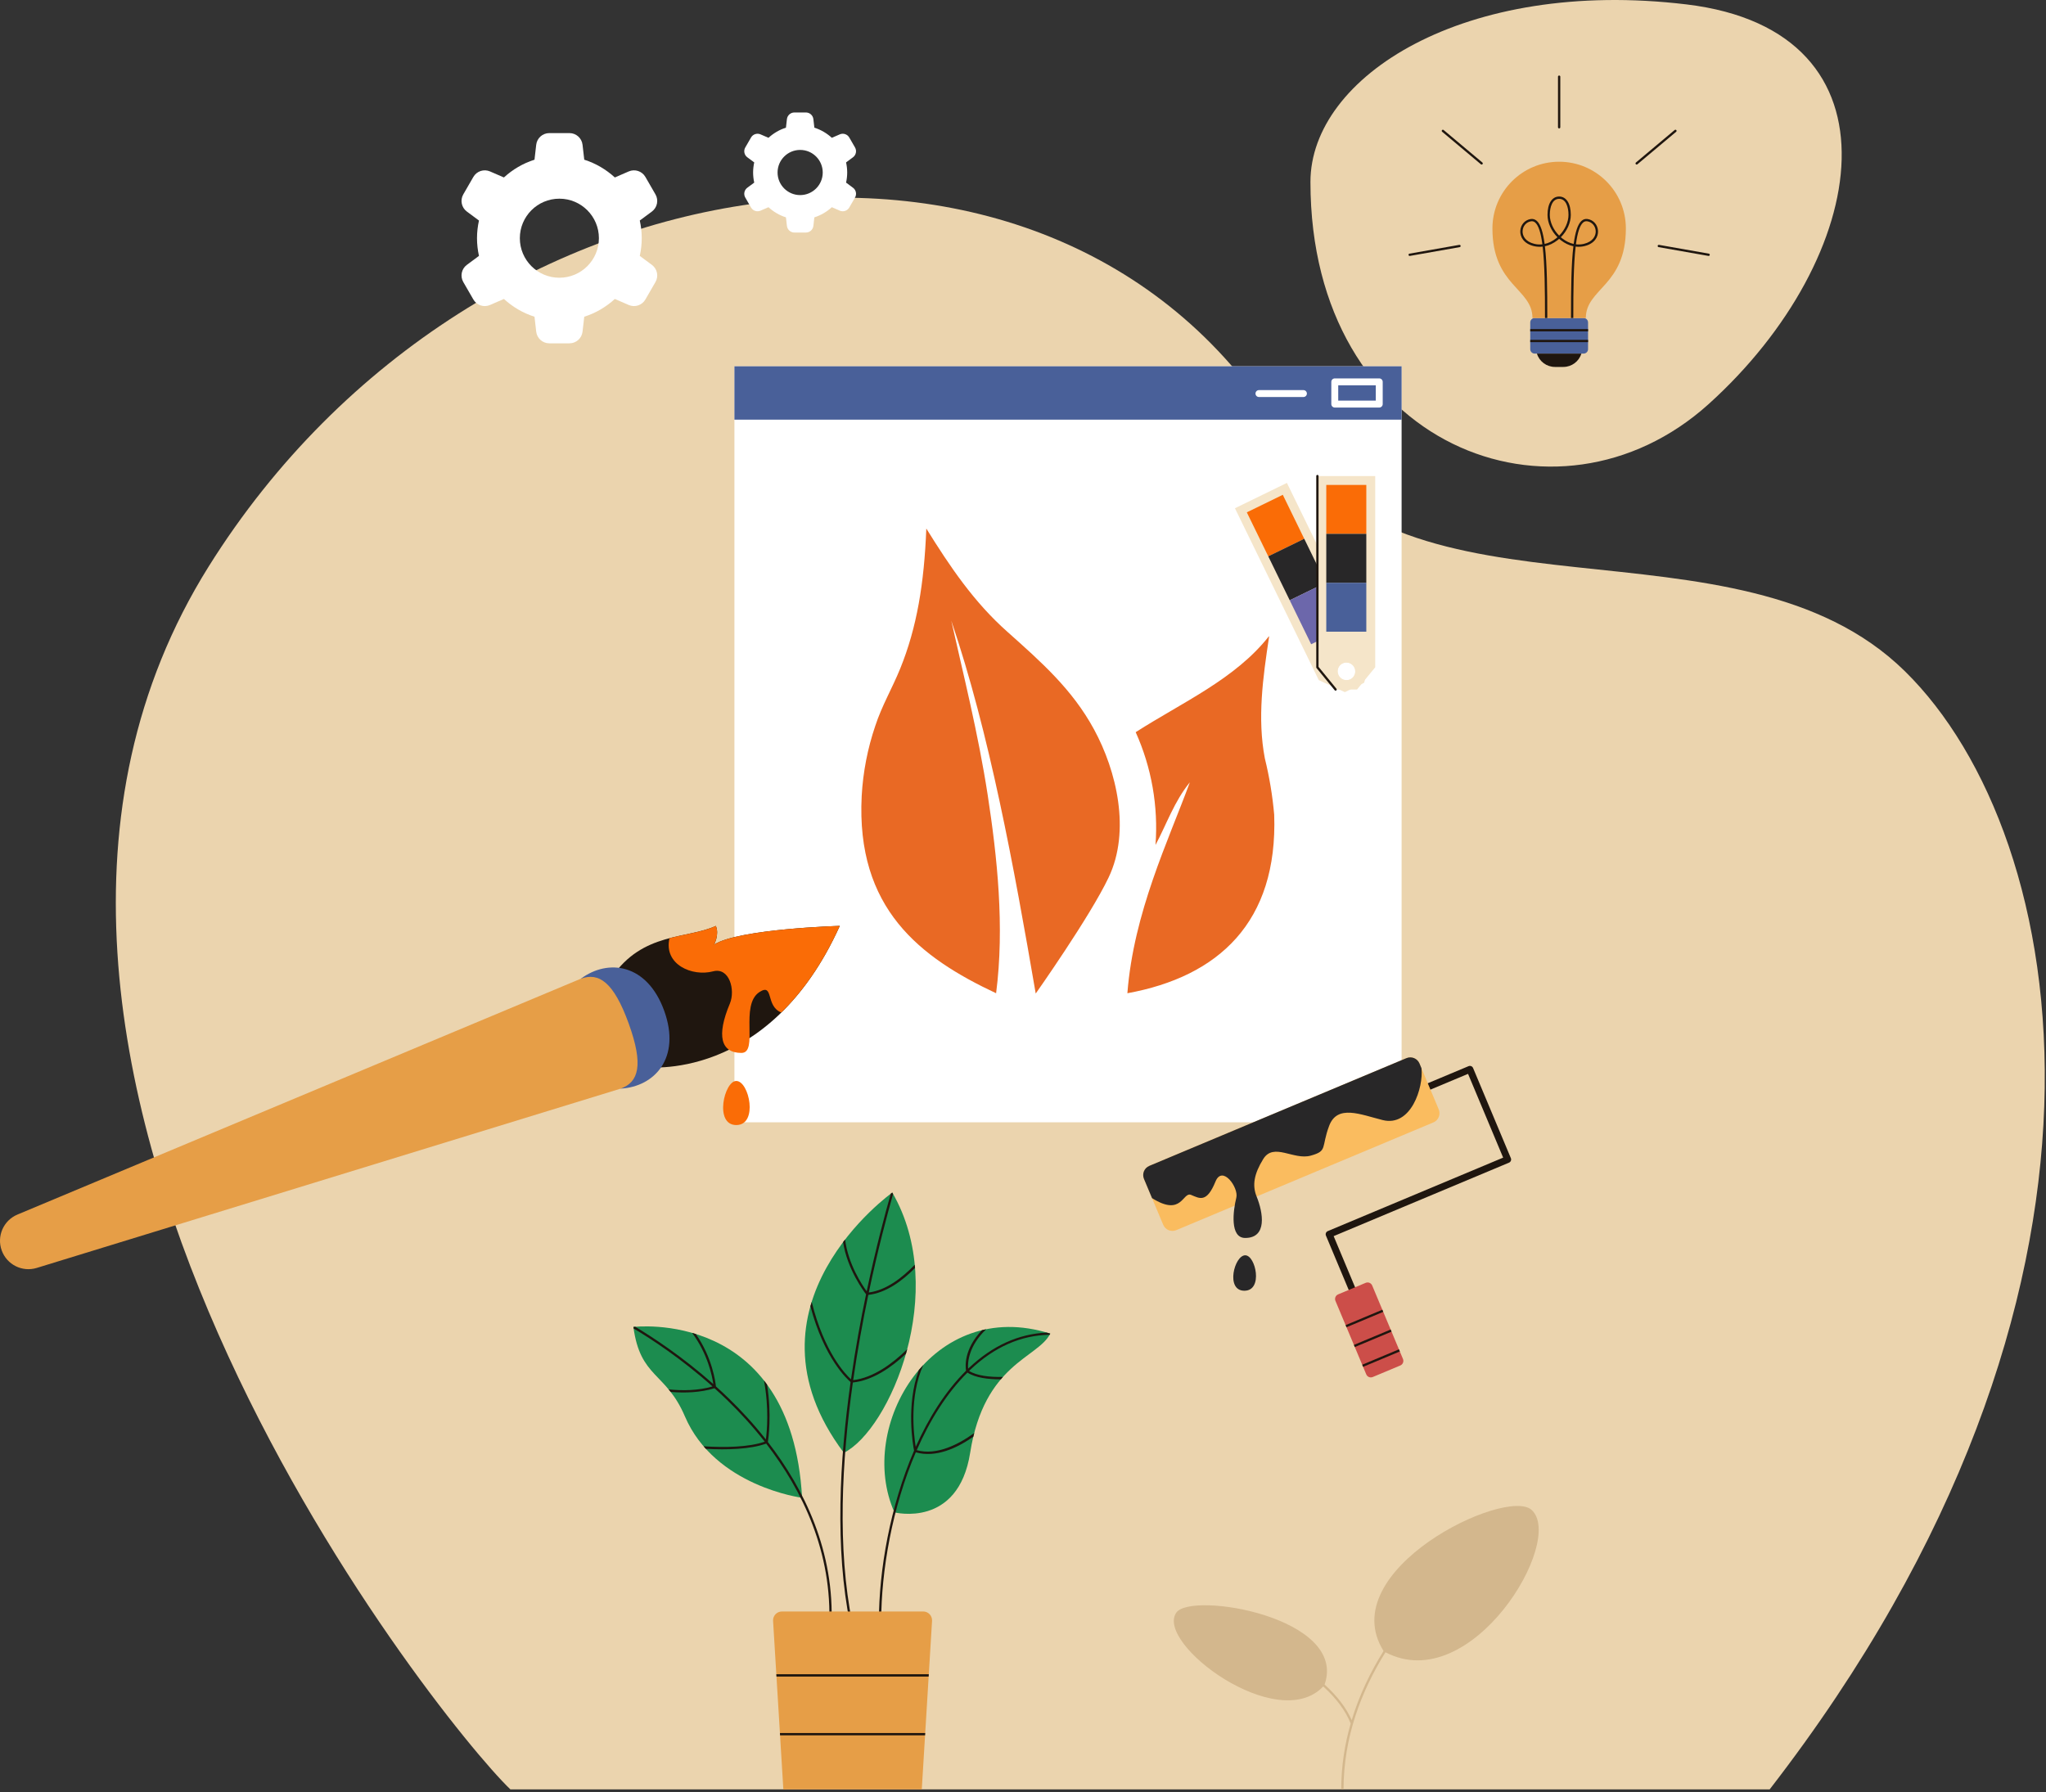 <?xml version="1.0" encoding="UTF-8" standalone="no"?>
<!DOCTYPE svg PUBLIC "-//W3C//DTD SVG 1.1//EN" "http://www.w3.org/Graphics/SVG/1.1/DTD/svg11.dtd">
<svg width="100%" height="100%" viewBox="0 0 460 403" version="1.1" xmlns="http://www.w3.org/2000/svg" xmlns:xlink="http://www.w3.org/1999/xlink" xml:space="preserve" xmlns:serif="http://www.serif.com/" style="fill-rule:evenodd;clip-rule:evenodd;stroke-linejoin:round;stroke-miterlimit:2;">
    <rect x="0" y="0" width="460" height="403" fill="#333333" stroke="none"/>
    <g transform="matrix(1,0,0,1,-9.881,-46.634)">
        <path d="M304.507,87.55C304.512,147.076 359.879,168.306 394.03,137.501C430.488,104.615 438.983,53.625 389.056,47.625C339.129,41.625 304.505,63.875 304.507,87.55Z" style="fill:rgb(235,212,174);fill-rule:nonzero;"/>
    </g>
    <g transform="matrix(1,0,0,1,-9.881,-46.634)">
        <path d="M438.155,197.568C400.31,160.385 325.424,189.957 298.293,144.75C248.329,61.5 116.861,78.056 56.813,173.995C-11.5,283.139 108.161,433.254 124.625,449L407.758,449C494,337.571 476,234.75 438.155,197.568Z" style="fill:rgb(235,212,174);fill-rule:nonzero;"/>
    </g>
    <g transform="matrix(1,0,0,1,-9.881,-46.634)">
        <rect x="175" y="129.001" width="150" height="170" style="fill:white;fill-rule:nonzero;"/>
    </g>
    <g transform="matrix(1,0,0,1,-9.881,-46.634)">
        <rect x="175" y="129.001" width="150" height="12" style="fill:rgb(73,96,153);fill-rule:nonzero;"/>
    </g>
    <g transform="matrix(1,0,0,1,-9.881,-46.634)">
        <path d="M310.753,136.725L319.2,136.725L319.2,133.277L310.753,133.277L310.753,136.725ZM319.977,138.277L309.977,138.277C309.548,138.277 309.2,137.93 309.2,137.501L309.2,132.501C309.2,132.072 309.548,131.725 309.977,131.725L319.977,131.725C320.405,131.725 320.753,132.072 320.753,132.501L320.753,137.501C320.753,137.93 320.405,138.277 319.977,138.277Z" style="fill:white;fill-rule:nonzero;"/>
    </g>
    <g transform="matrix(1,0,0,1,-9.881,-46.634)">
        <path d="M302.93,135.91L292.93,135.91C292.501,135.91 292.153,135.562 292.153,135.133C292.153,134.705 292.501,134.357 292.93,134.357L302.93,134.357C303.358,134.357 303.706,134.705 303.706,135.133C303.706,135.562 303.358,135.91 302.93,135.91Z" style="fill:white;fill-rule:nonzero;"/>
    </g>
    <g transform="matrix(1,0,0,1,-9.881,-46.634)">
        <path d="M314.435,196.693C313.951,195.701 312.754,195.288 311.761,195.772C310.768,196.257 310.356,197.454 310.84,198.447C311.324,199.439 312.522,199.852 313.514,199.368C314.507,198.883 314.919,197.686 314.435,196.693ZM299.216,155.223L318.066,193.871L316.585,200.156L312.246,202.273L306.381,199.57L287.531,160.922L299.216,155.223Z" style="fill:rgb(245,229,201);fill-rule:nonzero;"/>
    </g>
    <g transform="matrix(1,0,0,1,-9.881,-46.634)">
        <path d="M303.113,167.785L295.024,171.73L290.202,161.843L298.291,157.898L303.113,167.785Z" style="fill:rgb(250,108,6);fill-rule:nonzero;"/>
    </g>
    <g transform="matrix(1,0,0,1,-9.881,-46.634)">
        <path d="M307.936,177.671L299.846,181.617L295.024,171.73L303.113,167.785L307.936,177.671Z" style="fill:rgb(40,39,40);fill-rule:nonzero;"/>
    </g>
    <g transform="matrix(1,0,0,1,-9.881,-46.634)">
        <path d="M312.758,187.558L304.668,191.503L299.846,181.617L307.936,177.671L312.758,187.558Z" style="fill:rgb(108,103,171);fill-rule:nonzero;"/>
    </g>
    <g transform="matrix(1,0,0,1,-9.881,-46.634)">
        <path d="M314.57,197.625C314.57,196.52 313.675,195.625 312.57,195.625C311.466,195.625 310.57,196.52 310.57,197.625C310.57,198.73 311.466,199.625 312.57,199.625C313.675,199.625 314.57,198.73 314.57,197.625ZM319.07,153.68L319.07,196.68L314.984,201.68L310.156,201.68L306.07,196.68L306.07,153.68L319.07,153.68Z" style="fill:rgb(245,229,201);fill-rule:nonzero;"/>
    </g>
    <g transform="matrix(1,0,0,1,-9.881,-46.634)">
        <path d="M310.156,201.939C310.081,201.939 310.007,201.906 309.956,201.844L305.87,196.844C305.832,196.798 305.812,196.74 305.812,196.68L305.812,153.68C305.812,153.537 305.928,153.421 306.07,153.421C306.213,153.421 306.329,153.537 306.329,153.68L306.329,196.588L310.356,201.517C310.447,201.627 310.431,201.79 310.32,201.88C310.271,201.92 310.214,201.939 310.156,201.939Z" style="fill:rgb(31,22,15);fill-rule:nonzero;"/>
    </g>
    <g transform="matrix(1,0,0,1,-9.881,-46.634)">
        <rect x="308.067" y="155.679" width="9" height="11" style="fill:rgb(250,108,6);fill-rule:nonzero;"/>
    </g>
    <g transform="matrix(1,0,0,1,-9.881,-46.634)">
        <rect x="308.067" y="166.679" width="9" height="11" style="fill:rgb(40,39,40);fill-rule:nonzero;"/>
    </g>
    <g transform="matrix(1,0,0,1,-9.881,-46.634)">
        <rect x="308.067" y="177.679" width="9" height="11" style="fill:rgb(73,96,153);fill-rule:nonzero;"/>
    </g>
    <g transform="matrix(1,0,0,1,-9.881,-46.634)">
        <path d="M246.005,346.522C243.281,352.055 231.174,353.165 228.001,373.313C225.314,390.375 210.979,386.714 210.979,386.714C202.306,367.327 219.446,338.063 246.005,346.522Z" style="fill:rgb(28,140,79);fill-rule:nonzero;"/>
    </g>
    <g transform="matrix(1,0,0,1,-9.881,-46.634)">
        <path d="M245.87,346.78C245.92,346.69 245.97,346.61 246.01,346.52C245.75,346.44 245.49,346.36 245.23,346.29C238.89,346.57 233.04,349.22 227.74,354.22C227.67,354.28 227.61,354.34 227.54,354.4C227.43,353.11 227.56,349.4 231.61,345.53C231.29,345.6 230.97,345.67 230.66,345.74C226.5,350.07 226.93,354.04 227.08,354.86C222.46,359.43 218.7,365.4 215.76,371.98C215.32,369.26 214.28,360.72 217.46,353.57C217.12,353.94 216.78,354.32 216.46,354.71C213.54,362.64 215.15,371.63 215.39,372.83C210.02,385.25 207.48,399.73 207.48,411.26C207.48,411.4 207.6,411.52 207.74,411.52C207.89,411.52 208,411.4 208,411.26C208,399.84 210.49,385.51 215.78,373.21C220.29,374.51 225.11,372.22 228.71,369.7C228.78,369.42 228.84,369.14 228.92,368.87C225.36,371.45 220.46,373.97 215.99,372.73C218.93,366.02 222.71,359.93 227.39,355.28C229.17,356.45 232.05,356.81 234.9,356.8C235.05,356.61 235.21,356.43 235.36,356.26C232.49,356.32 229.54,356.02 227.76,354.91C227.87,354.8 227.98,354.7 228.09,354.59C233.46,349.52 239.42,346.88 245.87,346.78Z" style="fill:rgb(31,22,15);fill-rule:nonzero;"/>
    </g>
    <g transform="matrix(1,0,0,1,-9.881,-46.634)">
        <path d="M199.602,373.323C174.72,340.219 210.495,314.804 210.495,314.804C223.344,336.938 209.938,368.156 199.602,373.323Z" style="fill:rgb(28,140,79);fill-rule:nonzero;"/>
    </g>
    <g transform="matrix(1,0,0,1,-9.881,-46.634)">
        <path d="M205.1,337.81C209.12,337.37 212.8,334.61 215.61,331.75C215.58,331.52 215.56,331.28 215.54,331.04C212.79,333.91 209.14,336.77 205.21,337.27C207.28,327.47 209.4,319.59 210.67,315.13C210.62,315.02 210.55,314.91 210.49,314.8C210.49,314.8 210.37,314.88 210.16,315.04C208.89,319.49 206.79,327.29 204.74,337C203.73,335.62 200.57,330.9 199.88,325.35C199.74,325.54 199.59,325.74 199.43,325.94C200.37,332.05 204.12,337.06 204.6,337.67C203.38,343.49 202.19,349.97 201.21,356.8C199.95,355.65 195.18,350.7 192.38,339.39C192.27,339.71 192.18,340.03 192.08,340.36C195.19,352.12 200.4,356.8 201.12,357.41C198.63,374.99 197.56,394.82 201,411.76C201.03,411.88 201.14,411.97 201.26,411.97C201.27,411.97 201.29,411.97 201.31,411.96C201.45,411.93 201.54,411.8 201.51,411.66C198.08,394.79 199.15,375.03 201.63,357.51C206.1,357.04 210.3,354.12 213.56,351.05C213.66,350.71 213.76,350.37 213.85,350.02C210.59,353.22 206.26,356.44 201.7,356.98C202.69,350.13 203.88,343.64 205.1,337.81Z" style="fill:rgb(31,22,15);fill-rule:nonzero;"/>
    </g>
    <g transform="matrix(1,0,0,1,-9.881,-46.634)">
        <path d="M190.213,383.433C187.86,340.594 152.29,345.024 152.29,345.024C153.829,356.532 159.601,355.145 163.86,365.112C170.61,380.906 190.213,383.433 190.213,383.433Z" style="fill:rgb(28,140,79);fill-rule:nonzero;"/>
    </g>
    <g transform="matrix(1,0,0,1,-9.881,-46.634)">
        <path d="M182.523,370.89C182.633,370.14 183.423,364.64 182.323,357.96C182.103,357.65 181.873,357.35 181.643,357.06C182.813,363.28 182.303,368.62 182.073,370.32C179.373,366.88 176.543,363.83 173.823,361.18C172.833,360.21 171.833,359.28 170.843,358.39C170.753,357.55 170.093,352 166.323,346.61C166.043,346.52 165.773,346.43 165.493,346.36C169.013,351.1 170.003,356.1 170.253,357.86C163.273,351.66 156.583,347.3 152.713,344.98C152.443,345 152.293,345.02 152.293,345.02C152.313,345.14 152.323,345.25 152.343,345.37C156.213,347.67 163.003,352.09 170.073,358.4C166.873,359.34 163.373,359.38 160.213,359.06C160.363,359.24 160.513,359.43 160.663,359.63C163.853,359.9 167.343,359.79 170.523,358.8C171.503,359.68 172.493,360.61 173.473,361.56C176.213,364.23 179.073,367.33 181.813,370.82C178.193,372.08 172.823,372.15 168.073,371.86C168.233,372.05 168.403,372.24 168.583,372.43C173.303,372.68 178.543,372.55 182.143,371.25C190.223,381.71 197.083,395.65 196.293,412.36C196.283,412.51 196.393,412.63 196.533,412.63L196.553,412.63C196.683,412.63 196.803,412.53 196.803,412.39C197.613,395.5 190.673,381.43 182.523,370.89Z" style="fill:rgb(31,22,15);fill-rule:nonzero;"/>
    </g>
    <g transform="matrix(1,0,0,1,-9.881,-46.634)">
        <path d="M217.125,449L186,449L183.692,411.122C183.622,409.971 184.536,409 185.688,409L217.437,409C218.589,409 219.503,409.971 219.433,411.122L217.125,449Z" style="fill:rgb(230,158,71);fill-rule:nonzero;"/>
    </g>
    <g transform="matrix(1,0,0,1,-9.881,-46.634)">
        <path d="M218.671,423.634L218.702,423.116L184.423,423.116L184.454,423.634L218.671,423.634Z" style="fill:rgb(31,22,15);fill-rule:nonzero;"/>
    </g>
    <g transform="matrix(1,0,0,1,-9.881,-46.634)">
        <path d="M217.865,436.852L217.897,436.335L185.228,436.335L185.26,436.852L217.865,436.852Z" style="fill:rgb(31,22,15);fill-rule:nonzero;"/>
    </g>
    <g transform="matrix(1,0,0,1,-9.881,-46.634)">
        <path d="M156.446,106.194L153.724,104.177C154.005,102.895 154.163,101.566 154.163,100.199C154.163,98.832 154.005,97.504 153.724,96.221L156.446,94.204C157.656,93.307 158.001,91.646 157.248,90.342L154.983,86.419C154.23,85.115 152.619,84.583 151.237,85.183L148.116,86.538C146.158,84.749 143.827,83.364 141.238,82.545L140.853,79.188C140.682,77.691 139.415,76.562 137.909,76.562L133.38,76.562C131.874,76.562 130.608,77.691 130.436,79.188L130.052,82.545C127.462,83.364 125.132,84.749 123.174,86.538L120.052,85.183C118.671,84.583 117.06,85.115 116.307,86.419L114.042,90.342C113.289,91.646 113.634,93.307 114.844,94.204L117.566,96.221C117.285,97.504 117.126,98.832 117.126,100.199C117.126,101.566 117.285,102.895 117.566,104.177L114.844,106.194C113.634,107.091 113.289,108.752 114.042,110.056L116.307,113.979C117.06,115.283 118.671,115.815 120.052,115.215L123.174,113.86C125.132,115.648 127.462,117.034 130.052,117.853L130.436,121.21C130.608,122.706 131.874,123.836 133.38,123.836L137.909,123.836C139.415,123.836 140.682,122.706 140.853,121.21L141.238,117.853C143.827,117.034 146.158,115.648 148.116,113.86L151.237,115.215C152.619,115.815 154.23,115.283 154.983,113.979L157.248,110.056C158.001,108.752 157.656,107.091 156.446,106.194ZM135.645,109.088C130.735,109.088 126.756,105.108 126.756,100.199C126.756,95.29 130.735,91.31 135.645,91.31C140.554,91.31 144.534,95.29 144.534,100.199C144.534,105.108 140.554,109.088 135.645,109.088Z" style="fill:white;fill-rule:nonzero;"/>
    </g>
    <g transform="matrix(1,0,0,1,-9.881,-46.634)">
        <path d="M201.658,88.849L200.104,87.697C200.264,86.965 200.355,86.206 200.355,85.425C200.355,84.644 200.264,83.886 200.104,83.153L201.658,82.001C202.349,81.489 202.546,80.54 202.116,79.795L200.823,77.555C200.393,76.81 199.472,76.506 198.684,76.849L196.901,77.623C195.783,76.601 194.451,75.81 192.972,75.342L192.753,73.425C192.655,72.57 191.932,71.925 191.072,71.925L188.485,71.925C187.625,71.925 186.901,72.57 186.803,73.425L186.584,75.342C185.105,75.81 183.774,76.601 182.656,77.623L180.873,76.849C180.084,76.506 179.163,76.81 178.734,77.555L177.44,79.795C177.01,80.54 177.207,81.489 177.898,82.001L179.453,83.153C179.292,83.886 179.202,84.644 179.202,85.425C179.202,86.206 179.292,86.965 179.453,87.697L177.898,88.849C177.207,89.361 177.01,90.31 177.44,91.055L178.734,93.295C179.163,94.04 180.084,94.344 180.873,94.001L182.656,93.228C183.774,94.249 185.105,95.04 186.584,95.508L186.803,97.426C186.901,98.28 187.625,98.925 188.485,98.925L191.072,98.925C191.932,98.925 192.655,98.28 192.753,97.426L192.972,95.508C194.451,95.04 195.783,94.249 196.901,93.228L198.684,94.001C199.472,94.344 200.393,94.04 200.823,93.295L202.116,91.055C202.546,90.31 202.349,89.361 201.658,88.849ZM189.778,90.502C186.974,90.502 184.701,88.229 184.701,85.425C184.701,82.621 186.974,80.348 189.778,80.348C192.582,80.348 194.855,82.621 194.855,85.425C194.855,88.229 192.582,90.502 189.778,90.502Z" style="fill:white;fill-rule:nonzero;"/>
    </g>
    <g transform="matrix(1,0,0,1,-9.881,-46.634)">
        <path d="M365.923,126.146L354.923,126.146C354.371,126.146 353.923,125.698 353.923,125.146L353.923,119.146C353.923,118.593 354.371,118.146 354.923,118.146L365.923,118.146C366.476,118.146 366.923,118.593 366.923,119.146L366.923,125.146C366.923,125.698 366.476,126.146 365.923,126.146Z" style="fill:rgb(73,96,153);fill-rule:nonzero;"/>
    </g>
    <g transform="matrix(1,0,0,1,-9.881,-46.634)">
        <path d="M360.423,83C352.139,83 345.423,89.716 345.423,98C345.423,110.938 354.423,111.479 354.423,118.146L366.423,118.146C366.423,111.479 375.423,110.938 375.423,98C375.423,89.716 368.707,83 360.423,83Z" style="fill:rgb(230,158,71);fill-rule:nonzero;"/>
    </g>
    <g transform="matrix(1,0,0,1,-9.881,-46.634)">
        <path d="M361.365,129.146L359.482,129.146C357.617,129.146 355.97,127.929 355.423,126.146L365.423,126.146C364.876,127.929 363.23,129.146 361.365,129.146Z" style="fill:rgb(31,22,15);fill-rule:nonzero;"/>
    </g>
    <g transform="matrix(1,0,0,1,-9.881,-46.634)">
        <rect x="353.923" y="120.632" width="13" height="0.517" style="fill:rgb(31,22,15);fill-rule:nonzero;"/>
    </g>
    <g transform="matrix(1,0,0,1,-9.881,-46.634)">
        <rect x="353.923" y="123.054" width="13" height="0.517" style="fill:rgb(31,22,15);fill-rule:nonzero;"/>
    </g>
    <g transform="matrix(1,0,0,1,-9.881,-46.634)">
        <path d="M360.423,91.344C358.876,91.344 358.324,93.212 358.324,94.96C358.324,96.565 359.128,98.315 360.423,99.621C361.719,98.315 362.522,96.565 362.522,94.96C362.522,93.212 361.971,91.344 360.423,91.344ZM354.293,96.381C354.235,96.381 354.176,96.385 354.115,96.394C353.044,96.55 352.258,97.453 352.204,98.591C352.153,99.658 352.819,100.973 354.843,101.467C355.437,101.613 356.043,101.647 356.651,101.575C356.324,99.087 355.817,97.35 355.037,96.674C354.81,96.478 354.565,96.381 354.293,96.381ZM364.195,101.575C364.803,101.646 365.409,101.612 366.004,101.467C368.027,100.973 368.693,99.658 368.643,98.591C368.589,97.453 367.803,96.55 366.731,96.394C366.384,96.344 366.085,96.436 365.81,96.674C365.029,97.35 364.522,99.087 364.195,101.575ZM363.605,118.146L363.088,118.146C363.088,111.653 363.146,105.993 363.624,102.006C362.646,101.801 361.685,101.342 360.796,100.645C360.668,100.544 360.544,100.441 360.423,100.334C360.303,100.441 360.179,100.544 360.051,100.645C359.162,101.342 358.201,101.801 357.223,102.006C357.7,105.993 357.759,111.653 357.759,118.146L357.241,118.146C357.241,111.818 357.184,106.084 356.715,102.089C356.047,102.169 355.376,102.13 354.72,101.97C352.392,101.401 351.626,99.839 351.687,98.566C351.753,97.178 352.721,96.074 354.041,95.882C354.535,95.808 354.984,95.945 355.376,96.283C356.25,97.039 356.805,98.865 357.157,101.49C358.045,101.296 358.919,100.875 359.731,100.237C359.839,100.153 359.942,100.066 360.045,99.978C358.646,98.573 357.807,96.723 357.807,94.96C357.807,92.41 358.81,90.826 360.423,90.826C362.037,90.826 363.04,92.41 363.04,94.96C363.04,96.723 362.2,98.573 360.802,99.978C360.904,100.066 361.008,100.153 361.115,100.237C361.928,100.875 362.802,101.296 363.689,101.49C364.042,98.864 364.597,97.039 365.471,96.283C365.861,95.945 366.311,95.809 366.806,95.882C368.126,96.074 369.094,97.178 369.16,98.566C369.221,99.839 368.455,101.401 366.127,101.97C365.47,102.13 364.799,102.168 364.132,102.089C363.663,106.084 363.605,111.818 363.605,118.146Z" style="fill:rgb(31,22,15);fill-rule:nonzero;"/>
    </g>
    <g transform="matrix(1,0,0,1,-9.881,-46.634)">
        <path d="M360.423,75.509C360.28,75.509 360.164,75.394 360.164,75.25L360.164,63.875C360.164,63.732 360.28,63.617 360.423,63.617C360.565,63.617 360.682,63.732 360.682,63.875L360.682,75.25C360.682,75.394 360.565,75.509 360.423,75.509Z" style="fill:rgb(31,22,15);fill-rule:nonzero;"/>
    </g>
    <g transform="matrix(1,0,0,1,-9.881,-46.634)">
        <path d="M342.996,83.636C342.938,83.636 342.878,83.616 342.83,83.575L334.116,76.264C334.007,76.172 333.992,76.009 334.084,75.899C334.176,75.79 334.341,75.777 334.448,75.867L343.162,83.179C343.271,83.27 343.286,83.434 343.194,83.543C343.144,83.604 343.069,83.636 342.996,83.636Z" style="fill:rgb(31,22,15);fill-rule:nonzero;"/>
    </g>
    <g transform="matrix(1,0,0,1,-9.881,-46.634)">
        <path d="M326.816,104.185C326.693,104.185 326.584,104.096 326.562,103.971C326.537,103.83 326.631,103.696 326.771,103.671L337.974,101.696C338.119,101.673 338.248,101.765 338.273,101.906C338.298,102.046 338.204,102.181 338.063,102.206L326.861,104.181C326.846,104.183 326.831,104.185 326.816,104.185Z" style="fill:rgb(31,22,15);fill-rule:nonzero;"/>
    </g>
    <g transform="matrix(1,0,0,1,-9.881,-46.634)">
        <path d="M377.851,83.636C377.777,83.636 377.703,83.604 377.652,83.543C377.561,83.434 377.575,83.27 377.685,83.179L386.398,75.867C386.506,75.776 386.672,75.789 386.763,75.899C386.854,76.009 386.84,76.172 386.73,76.264L378.017,83.575C377.969,83.616 377.909,83.636 377.851,83.636Z" style="fill:rgb(31,22,15);fill-rule:nonzero;"/>
    </g>
    <g transform="matrix(1,0,0,1,-9.881,-46.634)">
        <path d="M394.03,104.185C394.016,104.185 394.001,104.183 393.985,104.181L382.783,102.206C382.643,102.181 382.549,102.046 382.573,101.906C382.599,101.765 382.723,101.673 382.873,101.696L394.075,103.671C394.216,103.696 394.31,103.83 394.285,103.971C394.263,104.096 394.153,104.185 394.03,104.185Z" style="fill:rgb(31,22,15);fill-rule:nonzero;"/>
    </g>
    <g transform="matrix(1,0,0,1,-9.881,-46.634)">
        <path d="M315.235,340.536C314.933,340.536 314.645,340.357 314.52,340.06L307.992,324.481C307.826,324.086 308.013,323.632 308.408,323.466L347.834,306.945L339.94,288.108L310.587,300.408C310.195,300.572 309.737,300.389 309.571,299.992C309.405,299.597 309.592,299.143 309.987,298.977L340.057,286.377C340.448,286.212 340.905,286.396 341.072,286.793L349.565,307.062C349.646,307.251 349.646,307.465 349.568,307.655C349.49,307.846 349.34,307.998 349.149,308.077L309.724,324.598L315.951,339.46C316.117,339.855 315.931,340.31 315.535,340.476C315.438,340.517 315.336,340.536 315.235,340.536Z" style="fill:rgb(31,22,15);fill-rule:nonzero;"/>
    </g>
    <g transform="matrix(1,0,0,1,-9.881,-46.634)">
        <path d="M332.148,299.027L274.337,323.252C273.197,323.73 271.885,323.193 271.407,322.053L267.081,311.729C266.603,310.589 267.141,309.277 268.281,308.8L326.092,284.574C327.232,284.097 328.544,284.634 329.022,285.774L333.348,296.097C333.825,297.238 333.288,298.549 332.148,299.027Z" style="fill:rgb(250,188,95);fill-rule:nonzero;"/>
    </g>
    <g transform="matrix(1,0,0,1,-9.881,-46.634)">
        <path d="M326.092,284.574L268.281,308.8C267.141,309.277 266.603,310.589 267.081,311.729L268.893,316.052C275.676,320.339 275.75,314.531 277.672,315.328C279.594,316.125 281.175,317.19 283.156,312.328C284.703,308.531 288.402,313.686 287.844,315.938C287.094,318.961 286.367,325.008 289.836,325.008C294.826,325.008 293.891,319.359 292.403,315.682C291.387,313.169 291.821,310.618 293.891,307.266C296.234,303.469 300.688,307.563 304.563,306.5C308.438,305.438 306.875,304.688 308.708,299.809C310.54,294.93 315.719,297.242 320.75,298.5C327.125,300.094 329.938,291.188 329.475,286.856L329.022,285.774C328.544,284.634 327.232,284.097 326.092,284.574Z" style="fill:rgb(40,39,40);fill-rule:nonzero;"/>
    </g>
    <g transform="matrix(1,0,0,1,-9.881,-46.634)">
        <path d="M289.844,328.906C287.397,328.906 285.363,336.875 289.65,336.875C293.938,336.875 292.188,328.906 289.844,328.906Z" style="fill:rgb(40,39,40);fill-rule:nonzero;"/>
    </g>
    <g transform="matrix(1,0,0,1,-9.881,-46.634)">
        <path d="M324.711,353.683L318.517,356.278C317.946,356.517 317.29,356.249 317.052,355.678L310.13,339.161C309.891,338.591 310.16,337.935 310.73,337.696L316.924,335.101C317.494,334.862 318.15,335.13 318.389,335.7L325.31,352.218C325.549,352.788 325.281,353.444 324.711,353.683Z" style="fill:rgb(204,78,73);fill-rule:nonzero;"/>
    </g>
    <g transform="matrix(1,0,0,1,-9.881,-46.634)">
        <path d="M316.345,353.991L316.146,353.515L324.404,350.055L324.604,350.531L316.345,353.991Z" style="fill:rgb(31,22,15);fill-rule:nonzero;"/>
    </g>
    <g transform="matrix(1,0,0,1,-9.881,-46.634)">
        <path d="M314.479,349.54L314.279,349.063L322.538,345.603L322.737,346.079L314.479,349.54Z" style="fill:rgb(31,22,15);fill-rule:nonzero;"/>
    </g>
    <g transform="matrix(1,0,0,1,-9.881,-46.634)">
        <path d="M312.613,345.088L312.414,344.611L320.673,341.15L320.872,341.627L312.613,345.088Z" style="fill:rgb(31,22,15);fill-rule:nonzero;"/>
    </g>
    <g transform="matrix(1,0,0,1,-9.881,-46.634)">
        <path d="M354.209,386.145C348.406,380.977 309.594,399.727 320.943,417.884C318.009,422.587 315.49,427.787 313.781,433.429C312.57,430.688 310.536,428.018 307.685,425.434C312.969,410.32 277.719,404.414 274.349,409.259C269.535,416.18 297.125,436.758 307.379,425.854C310.346,428.551 312.414,431.337 313.553,434.195C312.215,438.846 311.431,443.79 311.431,449L311.948,449C311.948,437.259 315.955,426.864 321.374,418.171C340.719,428.32 361.897,392.994 354.209,386.145Z" style="fill:rgb(211,183,141);fill-rule:nonzero;"/>
    </g>
    <g transform="matrix(1.713,0,0,1.713,-96.67,-550.074)">
        <path d="M222.44,420.66C221.44,415.41 222.19,410.07 222.99,404.76L222.99,404.62C218.58,410.25 211.61,413.31 205.49,417.23C207.578,421.872 208.472,426.964 208.09,432.04C209.54,429.33 210.55,426.32 212.6,423.81C209.77,431.51 205.22,440.91 204.4,451.5C216.35,449.32 224.16,442.18 223.67,428.06C223.449,425.566 223.038,423.092 222.44,420.66ZM188.67,404.07C184.25,400.16 181.08,395.44 178.01,390.5C177.73,397.72 176.77,403.5 174.59,408.87C173.52,411.5 172.18,413.75 171.31,416.41C170.302,419.375 169.704,422.463 169.53,425.59C168.77,440.38 177.17,446.81 187.17,451.5C188.3,442.76 187.31,433.59 186.07,425.5C184.83,417.41 182.81,409.41 181.29,402.6C186.29,417.31 189.5,434.82 192.37,451.54C192.37,451.54 199.48,441.47 201.93,436.32C204.86,430.2 202.99,422.32 200.02,416.86C197.16,411.59 193.07,408 188.67,404.07Z" style="fill:rgb(233,105,36);"/>
    </g>
    <g transform="matrix(1,0,0,1,-36.654,-24.328)">
        <path d="M197.205,236.725C197.205,236.725 198.428,234.518 197.599,232.532C191.141,235.517 181.137,233.889 174.229,244.046L181.543,264.256C181.543,264.256 209.417,268.084 225.462,232.529C225.462,232.529 202.873,233.166 197.205,236.725Z" style="fill:rgb(31,22,15);fill-rule:nonzero;"/>
    </g>
    <g transform="matrix(1,0,0,1,-36.654,-24.328)">
        <path d="M197.205,236.725C197.205,236.725 198.428,234.518 197.599,232.532C194.652,233.894 190.966,234.298 187.173,235.297C185.814,241.25 192.313,243.987 196.982,242.748C200.649,241.775 202.025,246.963 200.75,250C197.719,257.219 198.688,261.094 203.344,261.094C207.313,261.094 202.844,250.281 207.449,247.375C210.666,245.345 208.719,250.594 212.32,252.008C217.018,247.406 221.585,241.12 225.462,232.529C225.462,232.529 202.873,233.166 197.205,236.725Z" style="fill:rgb(250,108,6);fill-rule:nonzero;"/>
    </g>
    <g transform="matrix(1,0,0,1,-36.654,-24.328)">
        <path d="M202.188,267.4C199.475,267.4 197.188,277.313 202.188,277.313C207.188,277.313 205.102,267.4 202.188,267.4Z" style="fill:rgb(250,108,6);fill-rule:nonzero;"/>
    </g>
    <g transform="matrix(1,0,0,1,-36.654,-24.328)">
        <path d="M167.253,244.402L176.2,269.123C183.836,268.692 189.814,262.198 185.98,251.604C182.146,241.01 173.397,239.846 167.253,244.402Z" style="fill:rgb(73,96,153);fill-rule:nonzero;"/>
    </g>
    <g transform="matrix(1,0,0,1,-36.654,-24.328)">
        <path d="M178.008,254.489C181.412,263.893 180.214,267.671 176.2,269.123L44.929,309.438C41.664,310.444 38.199,308.716 37.038,305.507C36.455,303.898 36.559,302.216 37.194,300.758C37.832,299.31 39.014,298.093 40.586,297.436L167.253,244.402C171.267,242.949 174.605,245.085 178.008,254.489Z" style="fill:rgb(230,158,71);fill-rule:nonzero;"/>
    </g>
</svg>
